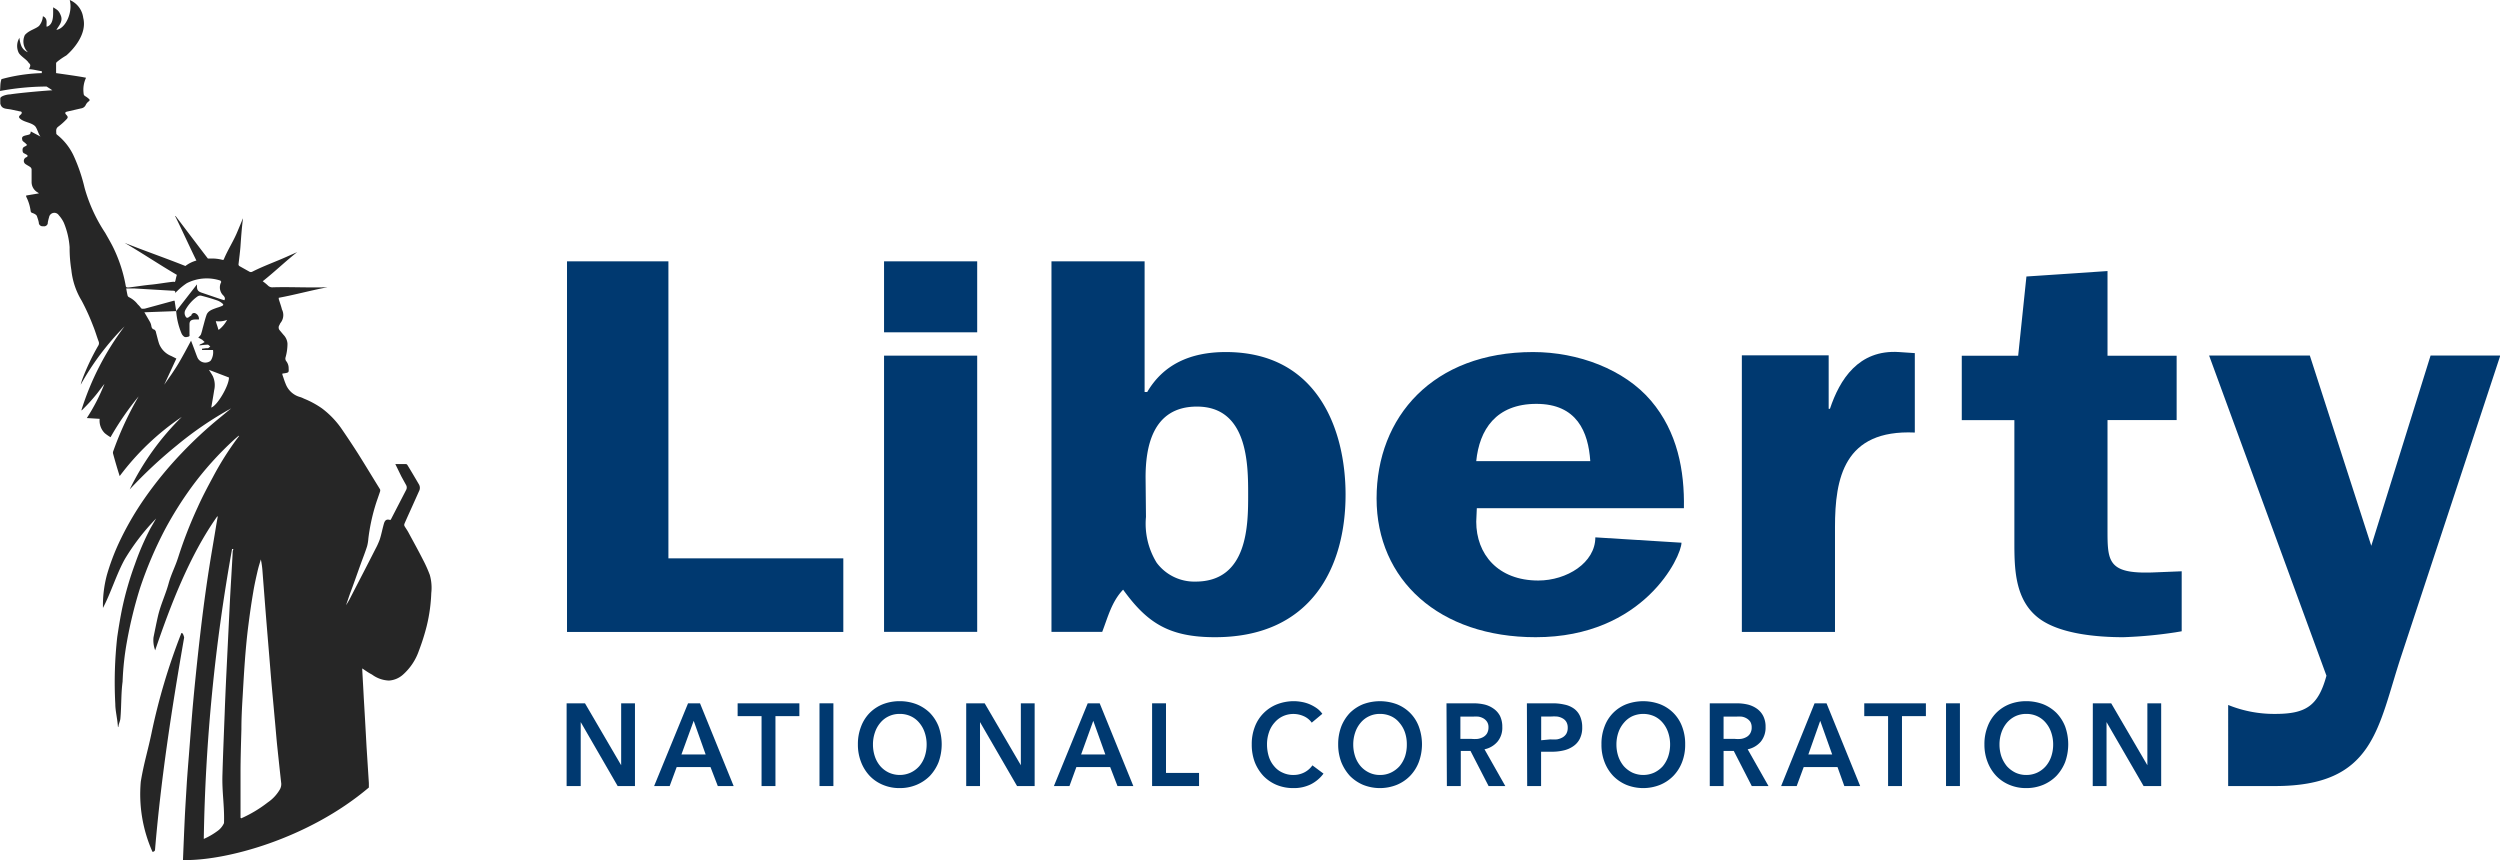 <svg xmlns="http://www.w3.org/2000/svg" viewBox="0 0 257.14 88.46"><g id="Layer_2" data-name="Layer 2"><g id="Layer_1-2" data-name="Layer 1"><path d="M58.28,72.34h1.89l3.72,6.37h0V72.34h1.42v8.51H63.53l-3.8-6.58h0v6.58H58.28Z" style="fill:#003970"/><path d="M70.77,72.34H72l3.46,8.51H73.83l-.75-1.95H69.6l-.72,1.95h-1.6Zm1.81,5.26-1.23-3.46L70.09,77.6Z" style="fill:#003970"/><path d="M78.33,73.66H75.87V72.34h6.35v1.32H79.76v7.19H78.33Z" style="fill:#003970"/><path d="M84.29,72.34h1.43v8.51H84.29Z" style="fill:#003970"/><path d="M88.24,76.57a4.92,4.92,0,0,1,.33-1.85,4,4,0,0,1,.89-1.4,4,4,0,0,1,1.36-.89,4.73,4.73,0,0,1,1.71-.31,4.8,4.8,0,0,1,1.73.31,4.15,4.15,0,0,1,1.38.89,4.22,4.22,0,0,1,.9,1.4,5.42,5.42,0,0,1,0,3.67,4.52,4.52,0,0,1-.9,1.42,4.23,4.23,0,0,1-1.38.92,4.41,4.41,0,0,1-1.73.33,4.34,4.34,0,0,1-1.71-.33,4,4,0,0,1-1.36-.92,4.33,4.33,0,0,1-.89-1.42A4.87,4.87,0,0,1,88.24,76.57Zm1.55,0a3.85,3.85,0,0,0,.2,1.25,3,3,0,0,0,.57,1,2.68,2.68,0,0,0,.87.65,2.71,2.71,0,0,0,2.23,0,2.73,2.73,0,0,0,.88-.65,3,3,0,0,0,.57-1,3.85,3.85,0,0,0,.2-1.25,3.78,3.78,0,0,0-.2-1.23,3,3,0,0,0-.56-1,2.48,2.48,0,0,0-.87-.67,2.64,2.64,0,0,0-1.14-.24,2.56,2.56,0,0,0-1.12.24,2.48,2.48,0,0,0-.87.67,3,3,0,0,0-.56,1A3.78,3.78,0,0,0,89.79,76.57Z" style="fill:#003970"/><path d="M99.38,72.34h1.9L105,78.71h0V72.34h1.42v8.51h-1.81l-3.81-6.58h0v6.58H99.38Z" style="fill:#003970"/><path d="M111.88,72.34h1.23l3.46,8.51h-1.63l-.75-1.95h-3.48L110,80.85h-1.6Zm1.81,5.26-1.24-3.46L111.2,77.6Z" style="fill:#003970"/><path d="M118.5,72.34h1.43V79.5h3.4v1.35H118.5Z" style="fill:#003970"/><path d="M134.92,74.33a2,2,0,0,0-.83-.67,2.61,2.61,0,0,0-2.12,0,2.52,2.52,0,0,0-.88.67,2.81,2.81,0,0,0-.57,1,3.78,3.78,0,0,0-.2,1.23,4.23,4.23,0,0,0,.19,1.27,2.81,2.81,0,0,0,.56,1,2.33,2.33,0,0,0,.85.64,2.52,2.52,0,0,0,1.12.24,2.42,2.42,0,0,0,1.15-.28,2.28,2.28,0,0,0,.8-.71l1.14.85a3.72,3.72,0,0,1-1.3,1.1,3.92,3.92,0,0,1-1.8.39,4.44,4.44,0,0,1-1.73-.33,4.1,4.1,0,0,1-1.35-.92,4.5,4.5,0,0,1-.89-1.42,5.08,5.08,0,0,1-.31-1.82,4.92,4.92,0,0,1,.33-1.85,4,4,0,0,1,2.3-2.29,4.78,4.78,0,0,1,1.72-.31,4.61,4.61,0,0,1,.8.08,3.78,3.78,0,0,1,.81.24,4.24,4.24,0,0,1,.72.4,2.46,2.46,0,0,1,.58.58Z" style="fill:#003970"/><path d="M137.64,76.57a5.13,5.13,0,0,1,.32-1.85,4.36,4.36,0,0,1,.89-1.4,4.17,4.17,0,0,1,1.36-.89,5,5,0,0,1,3.45,0,4,4,0,0,1,1.37.89,3.92,3.92,0,0,1,.9,1.4,5.27,5.27,0,0,1,0,3.67,4.19,4.19,0,0,1-.9,1.42,4.08,4.08,0,0,1-1.37.92,4.67,4.67,0,0,1-3.45,0,4.25,4.25,0,0,1-1.36-.92,4.68,4.68,0,0,1-.89-1.42A5.08,5.08,0,0,1,137.64,76.57Zm1.55,0a3.85,3.85,0,0,0,.2,1.25,3,3,0,0,0,.57,1,2.68,2.68,0,0,0,.87.65,2.51,2.51,0,0,0,1.11.24,2.56,2.56,0,0,0,1.12-.24,2.84,2.84,0,0,0,.88-.65,3.18,3.18,0,0,0,.57-1,3.86,3.86,0,0,0,.19-1.25,3.78,3.78,0,0,0-.19-1.23,3,3,0,0,0-.57-1,2.36,2.36,0,0,0-.86-.67,2.68,2.68,0,0,0-1.14-.24,2.52,2.52,0,0,0-1.12.24,2.48,2.48,0,0,0-.87.67,3,3,0,0,0-.56,1A3.78,3.78,0,0,0,139.19,76.57Z" style="fill:#003970"/><path d="M148.78,72.34h2.79a5,5,0,0,1,1.1.12,2.68,2.68,0,0,1,.94.42,2.11,2.11,0,0,1,.67.75,2.52,2.52,0,0,1,.24,1.14,2.23,2.23,0,0,1-.49,1.51,2.39,2.39,0,0,1-1.34.79l2.14,3.78h-1.72l-1.86-3.61h-1v3.61h-1.43ZM151.37,76a3.24,3.24,0,0,0,.62,0,1.69,1.69,0,0,0,.55-.18,1.08,1.08,0,0,0,.4-.37,1.24,1.24,0,0,0,.16-.64,1,1,0,0,0-.15-.57,1.12,1.12,0,0,0-.37-.35,1.53,1.53,0,0,0-.52-.18,3.64,3.64,0,0,0-.56,0h-1.29V76Z" style="fill:#003970"/><path d="M157.05,72.34h2.62a5.25,5.25,0,0,1,1.24.13,2.51,2.51,0,0,1,1,.43,1.92,1.92,0,0,1,.61.77,2.74,2.74,0,0,1,.22,1.13,2.52,2.52,0,0,1-.25,1.19,2,2,0,0,1-.68.77,2.81,2.81,0,0,1-1,.43,5.19,5.19,0,0,1-1.2.13h-1.1v3.53h-1.43Zm2.42,3.71a4.8,4.8,0,0,0,.67,0,1.75,1.75,0,0,0,.57-.2,1.07,1.07,0,0,0,.39-.37,1.2,1.2,0,0,0,.15-.63,1.13,1.13,0,0,0-.15-.61,1,1,0,0,0-.39-.36,1.55,1.55,0,0,0-.55-.18,4.49,4.49,0,0,0-.64,0h-1v2.44Z" style="fill:#003970"/><path d="M164.72,76.57a4.92,4.92,0,0,1,.32-1.85,3.89,3.89,0,0,1,2.25-2.29,5,5,0,0,1,3.45,0,4,4,0,0,1,1.37.89,3.92,3.92,0,0,1,.9,1.4,4.92,4.92,0,0,1,.32,1.85,4.87,4.87,0,0,1-.32,1.82,4.19,4.19,0,0,1-.9,1.42,4.08,4.08,0,0,1-1.37.92,4.67,4.67,0,0,1-3.45,0,4.14,4.14,0,0,1-1.36-.92,4.33,4.33,0,0,1-.89-1.42A4.87,4.87,0,0,1,164.72,76.57Zm1.54,0a3.85,3.85,0,0,0,.2,1.25,3.18,3.18,0,0,0,.57,1,2.92,2.92,0,0,0,.87.65,2.73,2.73,0,0,0,2.24,0,2.84,2.84,0,0,0,.88-.65,3.15,3.15,0,0,0,.56-1,3.85,3.85,0,0,0,.2-1.25,3.78,3.78,0,0,0-.2-1.23,3,3,0,0,0-.56-1,2.48,2.48,0,0,0-.87-.67,2.78,2.78,0,0,0-2.26,0,2.54,2.54,0,0,0-.86.67,3,3,0,0,0-.57,1A3.78,3.78,0,0,0,166.26,76.57Z" style="fill:#003970"/><path d="M175.86,72.34h2.78a4.94,4.94,0,0,1,1.1.12,2.81,2.81,0,0,1,.95.42,2.09,2.09,0,0,1,.66.75,2.4,2.4,0,0,1,.25,1.14,2.28,2.28,0,0,1-.49,1.51,2.42,2.42,0,0,1-1.35.79l2.14,3.78h-1.72l-1.85-3.61h-1.05v3.61h-1.42ZM178.45,76a3.08,3.08,0,0,0,.61,0,1.55,1.55,0,0,0,.55-.18,1,1,0,0,0,.4-.37,1.15,1.15,0,0,0,.16-.64,1.09,1.09,0,0,0-.14-.57,1.16,1.16,0,0,0-.38-.35,1.41,1.41,0,0,0-.51-.18,3.88,3.88,0,0,0-.57,0h-1.29V76Z" style="fill:#003970"/><path d="M186.64,72.34h1.23l3.46,8.51H189.7L189,78.9h-3.48l-.72,1.95h-1.6Zm1.81,5.26-1.23-3.46L186,77.6Z" style="fill:#003970"/><path d="M194.2,73.66h-2.45V72.34h6.34v1.32h-2.46v7.19H194.2Z" style="fill:#003970"/><path d="M200.16,72.34h1.43v8.51h-1.43Z" style="fill:#003970"/><path d="M204.11,76.57a4.92,4.92,0,0,1,.33-1.85,4,4,0,0,1,.89-1.4,4,4,0,0,1,1.36-.89,4.73,4.73,0,0,1,1.71-.31,4.89,4.89,0,0,1,1.74.31,4.11,4.11,0,0,1,1.37.89,4.22,4.22,0,0,1,.9,1.4,5.42,5.42,0,0,1,0,3.67,4.52,4.52,0,0,1-.9,1.42,4.18,4.18,0,0,1-1.37.92,4.49,4.49,0,0,1-1.74.33,4.34,4.34,0,0,1-1.71-.33,4,4,0,0,1-1.36-.92,4.33,4.33,0,0,1-.89-1.42A4.87,4.87,0,0,1,204.11,76.57Zm1.55,0a3.85,3.85,0,0,0,.2,1.25,3.38,3.38,0,0,0,.57,1,2.92,2.92,0,0,0,.87.65,2.59,2.59,0,0,0,1.12.24,2.62,2.62,0,0,0,1.12-.24,2.68,2.68,0,0,0,.87-.65,3,3,0,0,0,.57-1,3.85,3.85,0,0,0,.2-1.25,3.78,3.78,0,0,0-.2-1.23,3,3,0,0,0-.56-1,2.48,2.48,0,0,0-.87-.67,2.63,2.63,0,0,0-1.13-.24,2.6,2.6,0,0,0-1.13.24,2.68,2.68,0,0,0-.87.67,3.14,3.14,0,0,0-.56,1A3.78,3.78,0,0,0,205.66,76.57Z" style="fill:#003970"/><path d="M215.26,72.34h1.89l3.72,6.37h0V72.34h1.42v8.51h-1.81l-3.81-6.58h0v6.58h-1.42Z" style="fill:#003970"/><path d="M86.74,57.43V65H58.32V26.88H68.75V57.43Z" style="fill:#003970"/><path d="M100.51,34.18H90.93v-7.3h9.58Zm0,30.81H90.93V36.58h9.58Z" style="fill:#003970"/><path d="M108.15,26.88h9.58V40.32H118c1.63-2.78,4.36-4.11,8.08-4.11,9.45,0,12.32,8,12.32,14.67,0,7.39-3.46,14.66-13.43,14.66-4.76,0-7-1.5-9.45-4.89-1.18,1.23-1.57,2.84-2.15,4.34h-5.22Zm9.72,26.28a7.66,7.66,0,0,0,1.1,4.72,4.83,4.83,0,0,0,4,1.94c5.41,0,5.41-5.89,5.41-8.94s0-9.06-5.27-9.06c-4.63,0-5.28,4.28-5.28,7.28Z" style="fill:#003970"/><path d="M151.9,52.27l-.06,1.39c0,3.33,2.22,6.05,6.38,6.05,2.94,0,5.87-1.83,5.87-4.44l8.86.55c0,1.39-3.84,9.72-15,9.72-9.91,0-16.36-5.88-16.36-14.27s5.8-15.06,16.1-15.06c4.63,0,9.38,1.78,12.12,5s3.46,7.22,3.39,11.06Zm11.67-4.84c-.2-3-1.37-5.89-5.54-5.89s-5.87,2.67-6.19,5.89Z" style="fill:#003970"/><path d="M188.09,36.55v5.5h.13c1-3,2.93-6.11,7.1-5.84l1.63.11v8.17c-7.3-.33-8.21,4.72-8.21,9.72V65h-9.58V36.55Z" style="fill:#003970"/><path d="M201.78,43.21V36.59h5.8l.85-8.15,8.34-.56v8.71h7.11v6.62h-7.11V54.43c0,3.28,0,4.61,4.63,4.45l3-.12v6.17l-.65.11a45.35,45.35,0,0,1-5.34.5c-2.74,0-6.39-.33-8.54-1.83-2.68-1.89-2.68-5.28-2.68-8.05V43.21Z" style="fill:#003970"/><path d="M247,67.42c-2.47,7.46-2.75,13.43-13,13.43l-4.82,0V72.51a12.56,12.56,0,0,0,4.83.92c3.17,0,4.43-.82,5.28-3.93L227.22,36.57h10.36l6.32,19.57L250,36.57h7.17Z" style="fill:#003970"/><path d="M21.71,37a1.59,1.59,0,0,0,.18-1H20.76v-.08l.43-.06a.65.65,0,0,0,.2,0,1.84,1.84,0,0,0,.22-.17c-.09-.06-.18-.19-.27-.19a8.4,8.4,0,0,0-.85.08c0-.11.17-.14.29-.2l.25-.15L20.77,35s0,0,0,0l-.4-.22a1.5,1.5,0,0,0,.27-.3,5.61,5.61,0,0,0,.19-.67c.13-.45.23-.9.39-1.35s.63-.58,1.06-.74a4.76,4.76,0,0,0,.53-.19c.21-.08.22-.16,0-.29a1.65,1.65,0,0,0-.44-.26q-.84-.29-1.71-.51a.52.52,0,0,0-.38.09,4.25,4.25,0,0,0-1.21,1.43.67.67,0,0,0,0,.67c.09.19.22.2.38.06a1.64,1.64,0,0,1,.22-.14.29.29,0,0,1,.43-.22.62.62,0,0,1,.35.63h-.4c-.4,0-.56.15-.57.5s0,.65,0,1c0,.1.07.23-.12.27s-.36.09-.5-.06a.8.8,0,0,1-.2-.28A7.3,7.3,0,0,1,18.12,32l-3.28.05.58,1a1.36,1.36,0,0,1,.11.28c.05.2,0,.41.32.5.09,0,.15.2.19.32.11.38.19.77.32,1.15a2.23,2.23,0,0,0,1.25,1.25l.52.26c-.42.9-.83,1.8-1.25,2.69h0l.75-1.07c.25-.37.48-.74.72-1.12s.43-.75.64-1.13L19.65,35c.12.31.23.59.33.87s.21.58.33.87a.89.89,0,0,0,1.26.38A.43.43,0,0,0,21.71,37Z" style="fill:none"/><polygon points="18.12 32.03 18.12 32.03 18.12 32.04 18.12 32.04 18.12 32.03" style="fill:none"/><path d="M15.94,87.46s-.09.16-.21.14h-.05a14.58,14.58,0,0,1-1.2-7.21c.32-1.87.7-3.07,1.09-4.92a64,64,0,0,1,3.08-10.35c.15-.1.29.38.28.44C17.66,72.92,16.56,80,15.94,87.46Z" style="fill:none"/><path d="M20.21,29.52c0,.4.2.5.62.63l1.88.64.32.09c.11-.19,0-.32-.08-.46a1.15,1.15,0,0,1-.16-1.32s0-.15-.08-.16a4.51,4.51,0,0,0-3.46.27,6.78,6.78,0,0,0-1,.82.88.88,0,0,0-.18.21l0,0c0-.23-.11-.25-.32-.26l-3.89-.23-.84,0c0,.27.09.51.15.75a.29.29,0,0,0,.14.15,2.51,2.51,0,0,1,.9.74,2.21,2.21,0,0,1,.29.32c.1.18.23.17.42.12l3-.82H18c.05.36.11.71.16,1.07l2.05-2.78C20.18,29.33,20.2,29.42,20.21,29.52Z" style="fill:none"/><path d="M18.65,65.13a64,64,0,0,0-3.08,10.35c-.39,1.85-.77,3-1.09,4.92a14.58,14.58,0,0,0,1.2,7.21h.05c.12,0,.19-.13.21-.14.62-7.42,1.72-14.54,3-21.89C18.94,65.51,18.8,65,18.65,65.13Z" style="fill:#262626"/><path d="M44.21,59.14a13.49,13.49,0,0,0-.72-1.6c-.48-.95-1-1.88-1.5-2.81-.12-.22-.27-.42-.39-.63a.31.31,0,0,1,0-.23c.26-.6.53-1.19.8-1.79l.7-1.56a.71.71,0,0,0,0-.68c-.39-.67-.79-1.35-1.19-2a.23.23,0,0,0-.15-.11h-1.1L41.28,49l.49.89a.52.52,0,0,1,0,.51l-1.55,3-.07.09c-.38-.12-.54,0-.65.33-.16.54-.26,1.1-.43,1.64a7.15,7.15,0,0,1-.45,1c-.83,1.64-1.68,3.27-2.52,4.9a7.86,7.86,0,0,1-.51.89c.14-.39.27-.79.41-1.19.38-1,.75-2.07,1.12-3.1.22-.6.45-1.18.64-1.78a4.41,4.41,0,0,0,.13-.81,20,20,0,0,1,.7-3.32c.15-.5.34-1,.5-1.49a.37.37,0,0,0,0-.23c-.75-1.21-1.49-2.44-2.25-3.65-.56-.88-1.14-1.75-1.73-2.61a9.1,9.1,0,0,0-2-2.07A9.34,9.34,0,0,0,31.26,41a2.63,2.63,0,0,0-.35-.15,2.21,2.21,0,0,1-1.53-1.37c-.12-.28-.2-.56-.3-.84s0-.21.16-.24c.47-.08.47-.09.45-.51a1.17,1.17,0,0,0-.27-.77.45.45,0,0,1-.05-.36,5.16,5.16,0,0,0,.2-1.41,1.44,1.44,0,0,0-.41-.91l-.41-.49a.44.44,0,0,1,0-.53.8.8,0,0,1,.13-.24A1.28,1.28,0,0,0,29,31.83c-.1-.41-.21-.67-.33-1.08,0,0,0-.07,0-.12,1.68-.31,3.32-.77,5-1.08,0,0,0,0,0,0l-.16,0c-1.75.05-3.66-.05-5.42,0a.64.64,0,0,1-.55-.2,4.53,4.53,0,0,0-.52-.42c1.26-1,2.34-2.05,3.55-3l0,0-.91.4c-1.18.54-2.49,1-3.68,1.6a.32.32,0,0,1-.35,0l-1-.56a.22.22,0,0,1-.1-.17c.07-.59.15-1.21.2-1.8.07-1,.13-1.89.25-2.82a.15.15,0,0,0,0-.11c-.17.43-.35.85-.53,1.28-.4,1-1,1.9-1.41,2.88-.05.11-.06.12-.19.09a4.26,4.26,0,0,0-1.14-.13h-.33c-1.1-1.43-2.24-2.95-3.32-4.37l-.05,0c.73,1.47,1.47,3.12,2.19,4.58a3.23,3.23,0,0,0-1.13.56c-2.11-.84-4.23-1.57-6.25-2.38l0,0c1.82,1.06,3.57,2.24,5.37,3.29-.08.28-.08.3-.14.56s-.11.14-.23.15c-.69.07-1.52.22-2.21.29-.84.08-1.54.2-2.38.3-.2,0-.27,0-.3-.19a15,15,0,0,0-1.19-3.73c-.27-.58-.6-1.13-.92-1.7a16.27,16.27,0,0,1-2.12-4.63,17.49,17.49,0,0,0-1.07-3.18,6,6,0,0,0-1.77-2.29s-.07-.07-.07-.1c0-.26-.08-.52.21-.73a6.54,6.54,0,0,0,.83-.74c.18-.18.17-.28,0-.46s-.17-.29.11-.35l1.39-.32a.62.62,0,0,0,.5-.38,1,1,0,0,1,.29-.34c.14-.1.12-.19,0-.28a2.13,2.13,0,0,0-.34-.25.32.32,0,0,1-.18-.3A2.86,2.86,0,0,1,8.85,8c-.54-.13-2.54-.4-3.08-.48,0-.28,0-.7,0-1a.23.23,0,0,1,.1-.16,7.11,7.11,0,0,1,.94-.65C7.44,5.18,9,3.54,8.56,1.83A2.29,2.29,0,0,0,7.17,0c.34,1.23-.41,2.94-1.37,3.07.22-.38.7-.85.46-1.46S5.82,1,5.48.75c-.07.39.19,1.76-.68,2-.07-.3.17-.85-.39-1.08a1.7,1.7,0,0,1-.4,1C3.63,3,3,3.1,2.56,3.6a1.54,1.54,0,0,0,.31,1.77,1.2,1.2,0,0,1-.66-.61A2.83,2.83,0,0,1,2,3.89a1.61,1.61,0,0,0-.08,1.53c.19.35.81.7,1,1,.08.11.16.13.19.27S3,7,3,7.12c.4,0,.9.16,1.3.2,0,0,0,.18,0,.2a17.59,17.59,0,0,0-4.15.62C0,8.62.05,8.9,0,9.36A26.62,26.62,0,0,1,4.79,8.9s.59.37.59.39c-.34,0-3.3.25-4.35.42-.34,0-1,.19-1,.41s0,.49,0,.53c.14.6.6.51,1.14.62l.89.19c.19,0,.23.15.11.29l-.1.09c-.13.12-.16.23,0,.37.43.37,1.08.37,1.51.74.23.2.37.86.59,1.1l-1-.53s0,0,0,0c-.05.3-.05.3-.45.39s-.5.18-.43.47c0,.13.19.23.3.33s.13.14.2.2a1.06,1.06,0,0,1-.23.16.33.33,0,0,0-.24.32c0,.16,0,.33.2.4l.2.11c.16.09.16.18,0,.27a.4.4,0,0,0-.06.73c.14.1.32.18.46.29a.34.34,0,0,1,.13.23c0,.44,0,.88,0,1.32a1.22,1.22,0,0,0,.64,1.06.48.48,0,0,1,.11.09.06.06,0,0,1,0,0l-1.31.22c0,.07,0,.09,0,.11a4.57,4.57,0,0,1,.46,1.47.24.24,0,0,0,.13.2c.21.06.47.19.52.35S4,22.79,4,23a.4.4,0,0,0,.45.27A.39.39,0,0,0,4.91,23c0-.18.09-.49.14-.67a.55.55,0,0,1,1-.19,3.12,3.12,0,0,1,.52.78,8.07,8.07,0,0,1,.59,2.5,14.32,14.32,0,0,0,.18,2.36,7.56,7.56,0,0,0,1.06,3.15,22.51,22.51,0,0,1,1.18,2.6c.22.53.37,1.08.57,1.6a.48.48,0,0,1-.06.45A23.38,23.38,0,0,0,8.47,39a4.74,4.74,0,0,0-.17.57,27.2,27.2,0,0,1,4.51-6,28.32,28.32,0,0,0-4.44,8.63l.05,0c.28-.28.56-.56.82-.85s.53-.6.78-.92.47-.63.72-.94A19.71,19.71,0,0,1,8.93,43l1.32.08a1.82,1.82,0,0,0,.53,1.48,4.68,4.68,0,0,0,.59.41,29.78,29.78,0,0,1,2.89-4.2l-.39.69a33.68,33.68,0,0,0-2.24,5,.44.44,0,0,0,0,.2c.21.77.43,1.53.68,2.31a26.47,26.47,0,0,1,6.39-6.09,27,27,0,0,0-5.36,7.46,47.62,47.62,0,0,1,4.86-4.54A36.08,36.08,0,0,1,23.78,42l-1.21,1a42.6,42.6,0,0,0-3.87,3.59,39.1,39.1,0,0,0-3.85,4.7,31.06,31.06,0,0,0-2.63,4.57A22.89,22.89,0,0,0,11,59.12a12.08,12.08,0,0,0-.41,3.41C11.4,61,12,59,12.85,57.49a22.78,22.78,0,0,1,3.21-4.16l-.58,1A27.37,27.37,0,0,0,13.89,58a33.1,33.1,0,0,0-1.31,4.51c-.21,1-.37,2-.52,3a42.07,42.07,0,0,0-.2,6.92c0,.68.23,1.59.26,2.26,0,0,0,.06.06.1,0-.29.17-.57.2-.86.12-1.28.06-2.56.23-3.82a28.76,28.76,0,0,1,.45-4.14,44.93,44.93,0,0,1,1.33-5.44A40.52,40.52,0,0,1,17,54.4a37.56,37.56,0,0,1,2.66-4.24,33.45,33.45,0,0,1,4.49-5l.38-.33.07,0c-.08.11-.14.2-.21.28a31.17,31.17,0,0,0-2.51,4c-.54,1-1.07,2-1.55,3.07a44.3,44.3,0,0,0-2,5.14c-.34,1.06-.71,1.68-1,2.74s-.79,2.09-1.07,3.26c-.15.64-.34,1.59-.47,2.23a2.93,2.93,0,0,0,.17,1.34c1.54-4.54,3.53-9.75,6.38-13.77l.06,0c-.07.38-.14.77-.2,1.15-.23,1.41-.48,2.82-.7,4.23s-.41,2.76-.59,4.15-.35,2.87-.51,4.31c-.19,1.75-.37,3.49-.53,5.23s-.3,3.74-.45,5.61c-.07.87-.14,1.75-.2,2.63-.07,1.2-.15,2.39-.21,3.6-.07,1.47-.13,2.94-.19,4.43,4.37.11,12.89-2.18,19.12-7.46,0-.15,0-.31,0-.46l-.24-3.76c-.09-1.65-.18-3.29-.28-4.94-.05-1-.11-2-.16-2.94v-.15c.33.22.63.44,1,.63A3.13,3.13,0,0,0,40,70a2.39,2.39,0,0,0,1.45-.61,5.83,5.83,0,0,0,1.64-2.47,22.5,22.5,0,0,0,.8-2.53A16.81,16.81,0,0,0,44.36,61,4.85,4.85,0,0,0,44.21,59.14ZM23.36,32.9a3.15,3.15,0,0,1-.83,1l-.08,0c-.05-.29-.2-.6-.25-.87A2.28,2.28,0,0,0,23.36,32.9Zm-3.05,3.88c-.12-.29-.22-.58-.33-.87s-.21-.56-.33-.87L19,36.25c-.21.38-.42.76-.64,1.13s-.47.75-.72,1.12l-.75,1.07h0c.42-.89.83-1.79,1.25-2.69l-.52-.26a2.23,2.23,0,0,1-1.25-1.25c-.13-.38-.21-.77-.32-1.15,0-.12-.1-.29-.19-.32-.29-.09-.27-.3-.32-.5a1.36,1.36,0,0,0-.11-.28l-.58-1L18.12,32h0c-.05-.36-.11-.71-.16-1.07h-.08l-3,.82c-.19,0-.32.06-.42-.12a2.21,2.21,0,0,0-.29-.32,2.51,2.51,0,0,0-.9-.74.29.29,0,0,1-.14-.15c-.06-.24-.1-.48-.15-.75l.84,0,3.89.23c.21,0,.35,0,.32.26l0,0a.88.88,0,0,1,.18-.21,6.78,6.78,0,0,1,1-.82,4.51,4.51,0,0,1,3.46-.27s.1.12.08.16A1.15,1.15,0,0,0,23,30.42c.11.14.19.27.08.46l-.32-.09-1.88-.64c-.42-.13-.6-.23-.62-.63,0-.1,0-.19,0-.27L18.12,32h0a7.3,7.3,0,0,0,.55,2.29.8.8,0,0,0,.2.28c.14.15.32.11.5.06s.12-.17.12-.27c0-.32,0-.64,0-1s.17-.48.57-.5h.4a.62.62,0,0,0-.35-.63.29.29,0,0,0-.43.22,1.64,1.64,0,0,0-.22.14c-.16.14-.29.13-.38-.06a.67.67,0,0,1,0-.67A4.25,4.25,0,0,1,20.3,30.5a.52.52,0,0,1,.38-.09q.87.22,1.71.51a1.65,1.65,0,0,1,.44.26c.18.13.17.21,0,.29a4.76,4.76,0,0,1-.53.19c-.43.16-.9.29-1.06.74s-.26.9-.39,1.35a5.61,5.61,0,0,1-.19.67,1.5,1.5,0,0,1-.27.3l.4.22s0,0,0,0l.26.24-.25.15c-.12.06-.29.09-.29.2a8.4,8.4,0,0,1,.85-.08c.09,0,.18.13.27.19a1.84,1.84,0,0,1-.22.17.65.65,0,0,1-.2,0l-.43.06V36h1.13a1.59,1.59,0,0,1-.18,1,.43.43,0,0,1-.14.16A.89.89,0,0,1,20.31,36.78Zm1.42,5.14c.1-.59.21-1.19.3-1.79a2.23,2.23,0,0,0-.14-1.44c-.12-.23-.27-.44-.4-.65l2.06.79C23.56,39.67,22.34,41.73,21.73,41.92Zm2.21,14.75c-.09,1.78-.21,3.55-.3,5.32l-.39,8c-.05,1.12-.1,2.24-.14,3.37-.08,2.1-.17,4.2-.23,6.3-.06,1.8.22,3.22.16,5a2,2,0,0,1-.68.82,7.44,7.44,0,0,1-1.4.81,184.81,184.81,0,0,1,2.91-29.82H24A1.34,1.34,0,0,1,23.94,56.67Zm4.79,24.62a4.06,4.06,0,0,1-1.17,1.23,13.09,13.09,0,0,1-2.75,1.65l-.07-.06c0-.15,0-.31,0-.47,0-1.39,0-2.79,0-4.18s.05-3,.09-4.45c0-1.14.06-2.27.13-3.41.14-2.47.28-4.94.6-7.39.14-1.11.3-2.22.49-3.33.12-.74.29-1.48.46-2.22.09-.38.21-.75.32-1.12A8.77,8.77,0,0,1,27,58.78l.24,3.1c.13,1.69.27,3.37.41,5.05.09,1.06.17,2.11.26,3.17.11,1.25.23,2.5.34,3.75.09.92.16,1.84.25,2.75.14,1.33.28,2.65.43,4A1.15,1.15,0,0,1,28.73,81.29Z" style="fill:#262626"/></g></g></svg>
